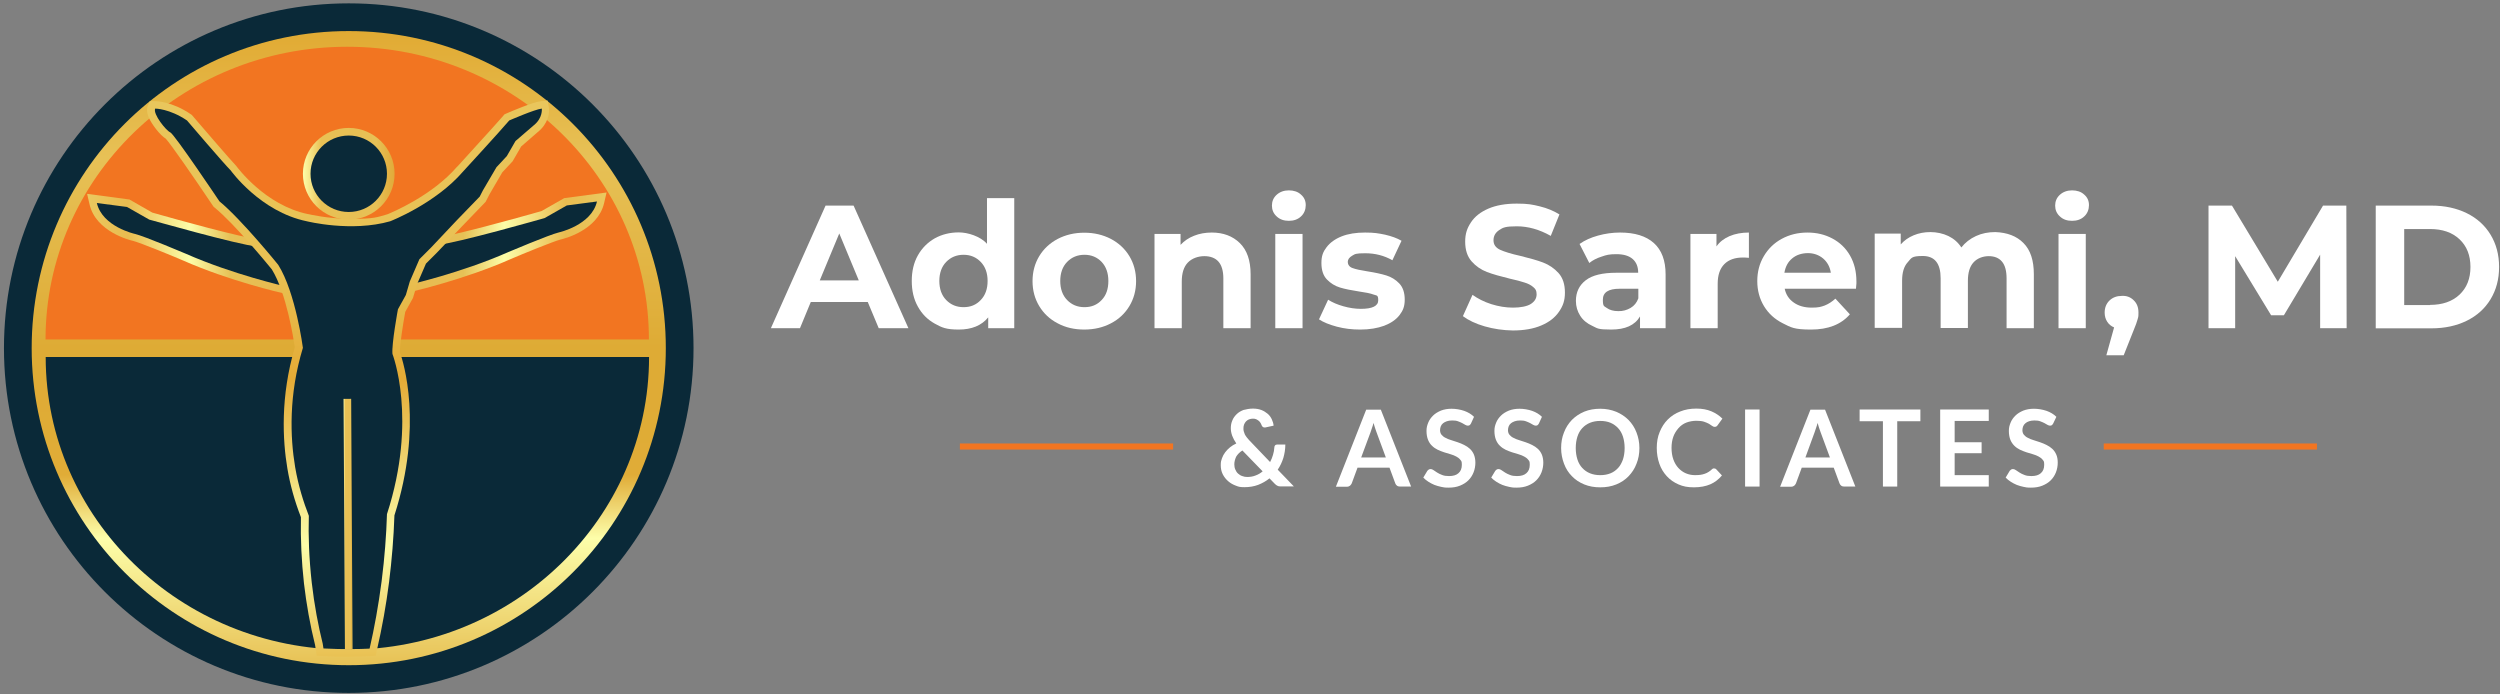 <svg xmlns="http://www.w3.org/2000/svg" xmlns:xlink="http://www.w3.org/1999/xlink" id="Layer_1" data-name="Layer 1" viewBox="0 0 1641.6 455.9"><rect x="0" y="0" width="1641.6" height="455.9" fill="#808080" stroke="none"/><defs><style>      .cls-1 {        fill: url(#linear-gradient);      }      .cls-1, .cls-2, .cls-3, .cls-4, .cls-5, .cls-6, .cls-7 {        stroke-width: 0px;      }      .cls-8 {        fill: #0b151e;        stroke-width: 4px;      }      .cls-8, .cls-9 {        stroke: #dccdb8;      }      .cls-8, .cls-9, .cls-10, .cls-11 {        stroke-miterlimit: 10;      }      .cls-9 {        fill: #1a222d;        stroke-width: 2px;      }      .cls-10 {        fill: none;        stroke: url(#linear-gradient-6);      }      .cls-10, .cls-11 {        stroke-width: 5px;      }      .cls-11 {        stroke: url(#linear-gradient-5);      }      .cls-11, .cls-5 {        fill: #0a2938;      }      .cls-2 {        fill: url(#linear-gradient-2);      }      .cls-3 {        fill: url(#linear-gradient-3);      }      .cls-4 {        fill: #f27521;      }      .cls-6 {        fill: #fff;      }      .cls-12 {        display: none;      }      .cls-7 {        fill: url(#linear-gradient-4);      }    </style><linearGradient id="linear-gradient" x1="229" y1="21.2" x2="229" y2="437.6" gradientTransform="translate(0 458) scale(1 -1)" gradientUnits="userSpaceOnUse"><stop offset="0" stop-color="#e7c155"></stop><stop offset=".2" stop-color="#fdfeaa"></stop><stop offset=".3" stop-color="#e0ac37"></stop><stop offset=".5" stop-color="#deab35"></stop><stop offset=".8" stop-color="#e7c156"></stop><stop offset="1" stop-color="#e1aa33"></stop></linearGradient><linearGradient id="linear-gradient-2" x1="264" y1="298.9" x2="398.3" y2="298.9" gradientTransform="translate(0 458) scale(1 -1)" gradientUnits="userSpaceOnUse"><stop offset="0" stop-color="#e9b84d"></stop><stop offset=".3" stop-color="#e6c156"></stop><stop offset=".5" stop-color="#fcfda8"></stop><stop offset=".8" stop-color="#e9bc50"></stop><stop offset="1" stop-color="#eac95f"></stop></linearGradient><linearGradient id="linear-gradient-3" x1="-222.9" y1="298" x2="-88.5" y2="298" gradientTransform="translate(-31.3 458) rotate(-180)" gradientUnits="userSpaceOnUse"><stop offset="0" stop-color="#e9b84d"></stop><stop offset=".3" stop-color="#e6c156"></stop><stop offset=".5" stop-color="#fcfda8"></stop><stop offset=".8" stop-color="#e9bc50"></stop><stop offset="1" stop-color="#eac95f"></stop></linearGradient><linearGradient id="linear-gradient-4" x1="228.5" y1="26.8" x2="228.5" y2="392" gradientTransform="translate(0 458) scale(1 -1)" gradientUnits="userSpaceOnUse"><stop offset="0" stop-color="#e9c153"></stop><stop offset=".2" stop-color="#fcfda9"></stop><stop offset=".5" stop-color="#e4ab36"></stop><stop offset=".7" stop-color="#e9c153"></stop><stop offset="1" stop-color="#e9c65c"></stop></linearGradient><linearGradient id="linear-gradient-5" x1="198.9" y1="343.9" x2="259.1" y2="343.9" gradientTransform="translate(0 458) scale(1 -1)" gradientUnits="userSpaceOnUse"><stop offset="0" stop-color="#fdfeaa"></stop><stop offset=".2" stop-color="#e9c155"></stop><stop offset=".6" stop-color="#e7bf54"></stop><stop offset=".8" stop-color="#e7c156"></stop><stop offset="1" stop-color="#e1aa39"></stop><stop offset="1" stop-color="#e9c155"></stop><stop offset="1" stop-color="#e7c156"></stop><stop offset="1" stop-color="#e7c155"></stop><stop offset="1" stop-color="#e7c156"></stop><stop offset="1" stop-color="#e7c155"></stop></linearGradient><linearGradient id="linear-gradient-6" x1="225.7" y1="86" x2="231.6" y2="86" gradientTransform="translate(-.2 423.2) rotate(0) scale(1 -.9) skewX(0)" gradientUnits="userSpaceOnUse"><stop offset="0" stop-color="#fdfeaa"></stop><stop offset=".2" stop-color="#e9c155"></stop><stop offset=".6" stop-color="#e7bf54"></stop><stop offset=".8" stop-color="#e7c156"></stop><stop offset="1" stop-color="#e1aa39"></stop><stop offset="1" stop-color="#e9c155"></stop><stop offset="1" stop-color="#e7c156"></stop><stop offset="1" stop-color="#e7c155"></stop><stop offset="1" stop-color="#e7c156"></stop><stop offset="1" stop-color="#e7c155"></stop></linearGradient></defs><g class="cls-12"><path class="cls-8" d="M501.7,122.8h1.7c2.1.5,3.9.7,5.8,1.8,5,2.9,7.6,9.1,8.9,14.5,1.3,5.3,2.4,13.4,1.4,18.7-.6,2.8-1.7,5.4-3.2,7.8-2.3,3.8-7.5,9.8-12.1,10.8-2.3.5-4.8-.8-6.7-2-5.5-3.7-10.2-9.9-11.5-16.5-1.5-8.1.7-21.8,5.2-28.4,2.8-4,6-5.9,10.5-6.7Z"></path><path class="cls-8" d="M638.1,122.8h1.4c.3.4.6.6.5,1.1-.2,2.2-3.9,5.2-5.6,6.3-4.7,3.3-10.3,5.2-15.1,8.3-2.7,1.8-4.9,4-7.4,6-2.5,2.1-5.3,4-8,5.8-6.8,4.7-13.7,9.3-20.6,13.8-10,6.6-34.7,21.8-40.2,31.1-1.2,2.1-2,4.8-2.8,7.1-3.4,10.4-5.6,21.3-7.6,32-1,5.3-1.9,10.6-2.8,16-.4,2.5-1.1,5.2-1.1,7.7s.6,4.3,1,6.3c.9,4.7,2,9.4,2.5,14.1.5,4,.4,8.2.3,12.2-.2,6.4-.5,12.9-1,19.3-2.2,28.9-5,57.7-8.4,86.4-1,8.7-2,17.3-3.1,26l-1,7.8c-.2,1.4-.5,2.9-.5,4.3,0,3.3,2.9,7.6,4.7,10.3,1.9,2.7,5,7.7,8.4,8.3,3,.6,13.6-1.1,15.3.8.2.2.2.4,0,.6,0,.4-.3.7-.6.9-1,.6-2.3,1.1-3.4,1.5-2.2.9-4.3,1.9-6.4,3-2.2,1.1-4.4,2.1-6.5,3.4-2.2,1.3-4.2,2.8-6.5,3.8-4.5,2-9.8,2.8-14.7,2.1-1.8-.2-3.7-.8-5.4-.8s-5.9.9-7,1.2h-5.2c-1.4-.3-2.8-.5-4.1-.8-1.7-.4-3.4-1-5-1.7-3.1-1.5-6-3.6-9.1-5.2-2.6-1.4-5.3-2.7-8.1-3.9-1.5-.7-3.3-1.3-4.7-2.1-.4-.2-.7-.4-1-.8-.1-.5-.1-.6.1-1,3.7-2.3,11.1.4,15.4-.8,3.9-1,8.7-8,10.5-11.4,1.3-2.4,2.3-4.9,2.3-7.6s-.4-3.6-.6-5.4l-.9-8-3.2-27.4c-2.1-17.9-4-35.9-5.7-53.9-1.4-14.2-2.5-28.4-3.3-42.7-.3-6.1-.7-12.6.1-18.6.6-4.4,1.6-8.8,2.4-13.2.4-2.3,1.2-5,1-7.3-.4-4.8-1.5-9.8-2.3-14.6-2.1-12.5-4.5-25.1-8.1-37.3-1.3-4.6-2.7-9.5-5.8-13.1-6.2-7.1-15.9-13.4-23.7-18.7-9.6-6.5-19.4-12.7-28.9-19.2-4.7-3.1-9.3-6.3-13.8-9.8-2.4-1.8-4.3-4.1-6.9-5.7-4.1-2.7-8.6-4.6-12.8-7-2.4-1.3-8.3-5.2-8.7-8.1-.1-.5,0-.6.3-1,.2,0,.4-.2.7-.3,3.2-.3,9.3,3.6,12.1,5.1,9.1,4.7,18.3,9.5,27.7,13.5,3.3,1.4,6.7,2.2,10,3.4,5.6,2.1,11,4.9,16.2,7.7,5.9,3.2,11.7,6.7,17.3,10.4,2.8,1.9,5.5,4.3,8.4,5.9,4.6,2.4,8.3.7,12.9,1.6,1.9.4,3.7,1.3,5.4,2.2,9.2,4.9,17.3,11.6,25.5,17.9,8.2-6.3,16.3-12.9,25.4-17.8,1.9-1,3.9-2.1,6-2.5,4.3-.9,8,.7,12.4-1.4,2.6-1.2,4.8-3.3,7.2-4.9,4.6-3.1,9.3-6.1,14.1-8.8,6.5-3.6,13-7.2,20-10,2.8-1.1,5.7-1.8,8.5-2.9,3-1.1,5.8-2.4,8.7-3.8,6.3-3,12.5-6.1,18.7-9.3,4.6-2.2,9.2-5.2,14.1-6.4Z"></path><path class="cls-8" d="M326,200.7c1.3-1.3,3.5-1.7,5.3-1.9,4.7-.6,9.6-.5,14.2-.8,8.3-.4,16.5-.9,24.8-1.5,4.2-.3,8.5-.6,12.7-1.1,3.1-.4,6.2-1,9.4-1.3,7.5-.8,15.1-1.1,22.6-1.2,7.8-.2,15.6-.2,23.4.1,3.2.1,6.7.2,9.8.9,1.6.4,3.4,1,4.6,2.2,2.1,2.1,2.4,6.1,2.4,8.9s-.3,2.7-1.3,3.6c-.9.8-2.1.8-3.3.9-3.3.2-6.7-.2-10-.3l-17.1-.5c-10.9-.3-21.7-.8-32.6-1.3-9.6-.4-19.2-.9-28.7-1.9-5.5-.6-11-1.5-16.5-1.9-4.6-.3-9.4.2-13.9-.5-1.9-.3-4.3-.7-5.7-2.1v-.3h0Z"></path><path class="cls-8" d="M654.8,203.9c-6.8.7-13.6,1.7-20.4,2.2-17.8,1.1-35.6,1.9-53.4,2.4l-16.1.5c-3,.1-6.1.4-9.1.3-1,0-2.9-.1-3.7-.7-1-.8-1.4-2.2-1.5-3.5-.2-2.8.2-7,2.1-9.1,3.4-3.6,12.9-3.3,17.6-3.5,4.1-.4,8.5-.1,12.6-.1,9.6,0,19.2.4,28.8,1.2,3.9.4,7.8,1.1,11.7,1.5,5.9.7,11.9,1.1,17.8,1.5,7.2.5,14.4.9,21.7,1.2,4,.2,10.7,0,14.3,1.2.7.2,1.9.7,2.2,1.3,0,.3,0,.4-.2.6-2.2,2.6-13.3,2.1-16.8,2.2-2.4.3-5,.5-7.6.8Z"></path><path class="cls-8" d="M533.1,368.2c5.1-17,4.5-34.9,4.1-52.4,3.3,3.2,20.8,45.4,23.9,52.7,3,7,6.1,14,9.4,20.9,6.4,13.5,13.5,26.7,22.9,38.4h.2c5.2-1.2,32.6-6,35.7-3.5.4.3.4.4.4.9-1.6,3.5-10.6,9.7-13.8,11.9-4,2.6-8,5.1-12.1,7.5s-8.3,4.6-12.6,6.7c-1.9-2.3-3.5-4.8-4.5-7.6-.7-1.9-1.2-3.9-2.1-5.7-2.1-4.2-5.1-8.1-7.8-12-9.7-14-20.4-27.5-30.8-41-4.3-5.6-8.8-11.1-12.9-16.8Z"></path><path class="cls-8" d="M413.9,427.6c8.4-10.1,14.8-21.8,20.6-33.6,7.2-14.8,13.5-30,20-45.1,4.8-11.3,9.6-22.6,15.6-33.4.5,1.5-.1,8.6-.1,10.6v8.4c.1,11.3,1,22.6,4.4,33.5-3.9,5.4-8.1,10.6-12.2,15.8-11.3,14.6-22.9,29.3-33.3,44.5-2.2,3.2-4.7,6.5-6.3,10-.8,1.7-1.2,3.6-1.9,5.4-1,2.9-2.7,5.5-4.5,8-2.3-1-4.5-2.2-6.7-3.4-6.5-3.4-12.7-7.1-18.9-11-4.7-3-9.7-6.6-13.5-10.7-.5-.6-1.2-1.2-1.2-2.1.2-.3.3-.4.5-.6,4.3-2.4,31.3,2.4,37.5,3.7Z"></path></g><g class="cls-12"><path class="cls-9" d="M641.7,127.2c-2.9,2.5-5.6,4.1-9.1,5.5-1.5.4-3.1.8-4.5,1.5-8.3,3.9-15.3,11.5-23,16.5-9.9,6.5-20.5,12-30.6,18.1-7.9,4.7-15.2,9.9-22.6,15.2-3.9,2.8-9.9,6.1-12.1,10.4-4.3,8.3-2.9,29.6-5.2,40.1-.8,3.9-4.4,6.6-5.6,10.3-2.7,8.5.4,27.1.7,36.6.4,10.2.4,20.9,0,31.1-.4,8.4-2.1,16.6-2.9,24.9-.6,6.7,0,13.7-1.4,20.4-1,5-2.3,10-3.7,14.9-1.2,4.1-2.9,8.2-3.4,12.4-.9,7.3,2.3,14.4,1.5,21.7-1.1,9.3-4.6,26.4-3.4,35.3,1.3,9.7,11.8,17.4,15.9,26,.6,1.2,1,2.1.6,3.4-1.6,1.7-3.8,2.5-6,3-10.5,2.5-46.3,3.6-54.6-2.3-.8-.6-1.3-1-1.4-2.1-.4-3.3,10.2-14.7,12.5-17.5,9.2-11.1,1.2-36.6.9-50-.1-5.7,2.3-11.4,1.7-17-.3-3.2-2.2-6-3-9.1-1.9-7.3-3.6-15.1-4.9-22.5-.9-5.2-.3-10.6-.8-15.8-.3-4-1.2-8-1.6-12-.8-8.2-1.2-16.4-1.6-24.6-.4-7.8-.8-16.2-.2-24s1.2-7.7,1.6-11.5c.6-5.8.7-12.4.2-18.3-.5-5.4-5-8.9-6.4-14-2-7.1-1.4-15.5-2.1-22.8-.6-5.8-1.4-14.3-4.8-19.1-7-9.7-47.3-31.3-59.6-39.3-8.1-5.2-15.5-11.6-23.6-16.7-5.6-3.5-11.8-5.2-17-9.5-2.4-2-7.6-5.9-7.9-9l.5-.4c5.4.5,33.6,18.7,41.7,22.6,6.8,3.3,14.3,5.7,21.4,8.2,3.3,1.1,6.7,2.1,9.8,3.7,4.5,2.3,8.2,5.7,12.3,8.6,3.4,2.5,7.2,4.7,10.9,6.7,6.8,3.6,14.2,5.2,21.2,8,9.4,3.8,18,9.9,26.2,15.8,3.4.1,6.2-.1,9.3-1.4,8.5-3.4,15.6-10.2,23.9-14.2,6.8-3.3,14.7-4,21.3-7.8,8.3-4.8,15.5-11.8,24-16.1,8.4-4.2,18.9-5.9,27.8-10,11.5-5.3,21.5-13,32.7-18.9,2.4-1.2,11.2-6.2,13.5-5.5-.5,2.6-7.2,8.7-9,10.5Z"></path><path class="cls-9" d="M504.9,170c-4,1.3-8.9.2-12.5-1.7-2.8-1.4-5.4-3.4-6.3-6.5-1.8-5.8-1.4-27.6,1.7-32.7,1.9-3.1,5.1-4.5,8.5-5.4,3.8,0,7.7-.4,11.4.6,2.8.8,5.2,2.1,6.6,4.8,3.2,6,3.5,25.3,1.4,31.9-1.6,4.8-6.6,6.8-10.8,9Z"></path><path class="cls-9" d="M638.8,206.5c-16.1.8-32.4.2-48.5.7-9.6.3-23.4,4.2-32.6,1.7-.8-.8-1.2-1.1-1.3-2.3-.3-2.9,1.8-6.4,3.7-8.4,2.3-2.4,5.3-4.1,8.5-4.6,3.6-.6,7.7.9,11.4.7,11.7-.4,23.3-2.2,35-2.4,4.7-.5,18.6,3.8,24.5,4.4,6.4.6,13.2,1.6,19.7,1.7,4.3,0,8.7-.6,13-.7,7.2-.3,14.9.1,22,1.1,1.4.2,2.5.4,3.4,1.6l-.3.9c-3.4,2.6-11.7,3.8-15.9,4.3-4,.4-8-1.3-12-1.2-10.2.3-20.3,2.6-30.6,2.5Z"></path><path class="cls-9" d="M369.4,205.9c-5.1,0-10.4-.1-15.5-.7-5.6-.7-11.5-2.1-17.1-2.1s-6.6,1.3-9.9,1.5c-3.5.2-16.4-1.9-19.1-4.3l.4-.6c7.6-3,33.9-.9,44-1.6,12.4-1,23.5-3,35.7-5.1.3-.1.6-.1,1-.1,4.3-.3,8,.9,12.2,1.1,6.9.3,13.8.6,20.7.6s10.2-.8,15,.1c2,.4,4.2,2.1,5.7,3.4,2,1.8,4,5.5,4,8.2s-.3,1.4-.9,2c-5.8,1.6-23.9-1.3-30.9-1.8-15.2-1.1-30.3.1-45.3-.6Z"></path><path class="cls-9" d="M384.3,435.6c-2.3-.2-7.8-5-9.4-6.8-1.1-1.2-1.9-2.3-1.8-4.1,4.2-5.2,19.1,6,29.7,2.9,3.2-1,6-2.8,8.3-5.2,9.8-10.5,16.6-26.9,23.1-39.6,3.8-7.5,8.4-15.1,11-23.1,1.5-4.6,2.4-9.6,3.6-14.3,1.9-7.6,4-15,6.7-22.3,1-2.6,1.7-5.3,3.1-7.7.1-.1.1-.2.2-.3,1.7,2.7,4.3,47.7,3.7,51.4-.8,5.4-10.2,15.8-13.1,21.6-2.5,4.9-3.3,10.9-6.4,15.4-3.4,5.2-8.6,9.5-12.8,14.1-4.7,5.1-9.1,10.6-13.4,16.1-3.3,4.2-4.8,11.3-9.1,14.4-1,.2-1.6.2-2.6-.1-3.6-1-19-9.3-20.8-12.4Z"></path><path class="cls-9" d="M621,434.2c-1.7,2.1-4.5,3.6-6.8,5-4.4,2.8-13.2,9.7-18.5,8.5-1.8-1.3-7.5-12.4-9.9-15.6-4-5.3-8.4-10.8-13-15.6-4-4.2-9-8.2-12.2-13-2.9-4.5-3-10.3-5.4-15.1-3-6-8-11.3-11.5-17.1-1.2-2-2.5-4.4-2.7-6.7-.5-5.4.5-11.5,1-16.9.7-8.3,1.2-16.6,2-24.8.2-2,0-4.1.4-6.1,5.3,4.7,12.1,38.8,15.2,46.9,2.5,6.6,6.5,12.8,9.8,19,7.2,13.8,13.3,29.4,24.7,40.5,12.1,11.8,22.4-.6,34.2-.4,1.5,0,2.4.2,3.4,1.2.2,1.1.3,1.7-.3,2.8-1.7,3.3-7.1,6.3-10.4,7.4Z"></path></g><g><circle class="cls-5" cx="229" cy="228.6" r="226.4"></circle><circle class="cls-1" cx="229" cy="228.6" r="208.2"></circle><g><path class="cls-5" d="M426.2,234.4c0,106.1-88.7,192.2-198.1,192.2S30,340.6,30,234.4"></path><path class="cls-4" d="M29.9,222.9C29.9,116.8,118.6,30.7,228,30.7s198.1,86,198.1,192.2"></path></g><g class="cls-12"><path class="cls-6" d="M241.7,121.1c1.5,4.1,2.9,6.5,7,8.4,5.1,2.5,8.5,1.6,13.8,2.1,2,.2,3.9,1.1,5.9,1.3,3.7.3,7.4-.1,11.2.3,6.1.7,12.2,1.9,18.2,3.1h-.1c-5.5,3.4-17,6.3-20.7,9.8-1.7,1.6-2.9,3.7-3.9,5.8-.7,1.4-1.6,3.1-2,4.6-.1.3-.1.6-.1.9-2.2,3.6-6.4,12.5-7.6,16.4-1.3,3.9-1.5,8.1-2.3,12.2-1.3,6.4-3.6,12.9-3.7,19.5-.1,3.4.3,6.8.4,10.1.1,3.4-.1,6.9.2,10.4.4,4.1,1.2,8,1.4,12.1.2,4.2-1,8.2-.7,12.4.2,3.4.7,6.9,1,10.3.4,5.2.5,10.5.3,15.6-.2,3.2-.5,6.3-.9,9.5s-1,6.3-1.8,9.4c-.6,2.7-1.5,5.4-2.1,8.2-1.7-4.2-5.6-7.5-7.7-11.6-2.4-4.4-4.5-9-6.7-13.4s-3.8-7.2-5.4-10.9c-1.4-3.3-2-7-3.6-10.3-.7-1.3-1.4-2.3-2.6-3.2h-1.2c-2.2,0-4.3.8-6,2.3-2.5,2.2-4.5,6.1-6.5,8.9-5.3,7.4-10.9,14.6-16.4,21.9-1.9,2.6-4.6,7-6.7,9.1-.2-5.9,0-11.7,0-17.6,0-10.5-.1-21,1.9-31.3.7-3.8,1.6-7.7,2.8-11.3.8-2.4,1.9-4.7,2.4-7.2,1-4.8.9-9.6,1.1-14.5.2-3.6.6-7.2.4-10.9-.3-5.4-1.8-10.6-2.7-15.9-.8-4.5-1.1-9.2-2.4-13.6-.9-2.9-2.3-5.4-3.5-8.1-1.2-2.7-2.3-5.6-3.9-8,0-.4-.1-.7-.2-1.1-.6-1.8-1.6-3.6-2.5-5.2-1.2-2.2-2.9-4.8-4.8-6.5-3.6-3.1-10.6-4.8-15-6.6-1.6-.6-3.1-1.4-4.6-2.2,6.4-1.2,12.8-2.6,19.2-3.1,3.6-.3,7.2,0,10.8-.4s3.5-1,5.3-1.2c3.6-.4,7.1.1,10.7-.9,3.2-.9,6.2-2.6,8.1-5.3.7-1.1,1.2-2.3,1.7-3.6,3.9,2.9,8.4,6.3,13.6,5.6,3.9-.5,8.1-3.5,10.9-6.3Z"></path><path class="cls-6" d="M192.3,296.5c2.2-2.1,4.8-6.5,6.7-9.1,5.5-7.3,11.1-14.5,16.4-21.9,2-2.8,4-6.7,6.5-8.9,1.6-1.5,3.8-2.3,6-2.3h1.2c1.2.9,1.9,1.9,2.6,3.2,1.6,3.2,2.2,6.9,3.6,10.3,1.6,3.7,3.6,7.3,5.4,10.9,2.2,4.5,4.3,9,6.7,13.4,2.2,4,6,7.3,7.7,11.6-1.4,3.9-3.5,13.4-3.3,17.3.2,3.5,1,6.9.5,10.4-.8,5.3-4.6,9.8-5.2,15.2-.6,6.1,1.7,12.1,1.5,18.2-.1,4.5-.9,9.1-1.3,13.6-.5,5.4-.9,10.8-1.2,16.2-.3,4-.9,8.8.2,12.7.3,1.2.9,2.2,1.7,3,2.5,2.7,11.9,8.5,15.4,9.4,3.6.9,8.1.2,11.4,2.1.7.4,1.2.9,1.3,1.6.1.8-.2,1.6-.7,2.1-2.4,2.7-10.9,2.4-14.1,2.1-5-.5-9.8-1.9-14.9-1.7-4.2.2-8.4,2-12.6,2.2-1.6.1-3.3-.1-4.5-1.2-1.1-1.1-1.3-2.6-1.2-4.1.2-3.7,2.1-7.3,2-11-.2-8-1.9-16.3-3.8-24.1-1.8-7.6-4-15.1-4.1-23,0-2,0-4.1.2-6.1s.5-4,.9-6c1.3-6.5,3.3-12.9,3.7-19.6.2-3.4-.9-6.7-.9-10-.1-4.5,1.6-8.7,1.4-13.2-.3-9-2.5-17.8-2.8-26.8-.8,2.6-1.3,5.3-1.9,7.9-1.3,5.2-2.8,10.6-3.2,15.9-.2,2,0,4.1,0,6.2,0,3.5-.1,7.1-.6,10.5-.7,4.9-2.3,9.7-3.2,14.6-.5,2.7-.6,5.5-.6,8.2s.2,6.1.6,9.1c.5,3.6,1.2,7,1.2,10.7-.1,8.1-1.4,16-.9,24.2.2,3.4.6,6.7,1.2,10,.4,2,.9,4,1.2,5.9.2,1.7-.3,3.4-.1,5,.2,1.5.7,3.1,1.1,4.6.4,1.8,1.4,8.6,1,10.2-.2.9-.7,2-1.6,2.4-1.8,1-3.5-.2-5.2-.6-.5-.1-1.3.5-1.7.8-2.9.1-11.1.5-13.1-1.3-1.1-1-.3-3.3.2-4.5.7-1.9,2-3.5,2.8-5.3.7-1.5,2.3-6.7,2.4-8.3.2-2.3-1.7-10.4-2.4-13.1-1-3.8-2.5-7.4-3.8-11.1-2.2-6.2-4.2-12.5-5.4-19-.2-1.2-.4-2.5-.5-3.7s-.3-2.5-.3-3.7c-.1-1.2-.1-2.5-.1-3.7s0-2.5.1-3.7c.2-2.7.6-5.3.8-8,.3-4.3.5-8.6.9-12.9.2-2.2,1-4.3,1.1-6.5.1-1.7-.2-3.4-.2-5.1-.1-2.6.1-5.2-.2-7.7-1-4.9-1.9-9.7-2-14.5Z"></path><path class="cls-6" d="M221.6,365.6c0-2,0-4.1-.2-6.1s-.5-4-.9-6c-1.3-6.5-3.3-12.9-3.7-19.6-.2-3.4.9-6.7.9-10,.1-4.5-1.6-8.7-1.4-13.2.2-6,1.2-11.9,2-17.8-.6-1.5-1.1-3-1.5-4.6-.9-.5-1.7-1.1-2.5-1.7-.5,3.5-1.7,6.9-3.3,9.7-1.5,2.9-3.6,5.2-6.2,7-.6,1.2-1.1,2.5-1.8,3.6-1.8,3.2-4.2,5.8-7.1,7.8.1.5.1,1,.1,1.6.1,2.1-.1,4.1-.6,6.1-.1,1.2-.2,2.5-.5,3.6.9,2.6,1.5,5.5,1.6,8.4s-.3,5.7-1.2,8.3c.6,1.5,1.1,3.1,1.3,4.8.6,6.1-1.7,12.1-1.5,18.2.1,4.5.9,9.1,1.3,13.6.5,5.4.9,10.8,1.2,16.2.3,4,.9,8.8-.2,12.7-.3,1.2-.9,2.2-1.7,3-2.5,2.7-11.9,8.5-15.4,9.4-3.6.9-8.1.2-11.4,2.1-.7.4-1.2.9-1.3,1.6-.1.8.2,1.6.7,2.1,2.4,2.7,10.9,2.4,14.1,2.1,5-.5,9.8-1.9,14.9-1.7,4.2.2,8.4,2,12.6,2.2,1.6.1,3.3-.1,4.5-1.2,1.1-1.1,1.3-2.6,1.2-4.1-.2-3.7-2.1-7.3-2-11,.2-8,1.9-16.3,3.8-24.1,1.9-7.6,4.1-15.2,4.2-23Z"></path><path class="cls-6" d="M261.2,246.1c.9,1,2.2,4.4,3,5.8,1.5,2.5,3.1,5,4.5,7.7,3.9,7.7,6.3,16.4,7.9,24.9,1,5.1,1.7,10.4,3.1,15.4,1.2,4.4,4.6,7.4,6.1,11.5,1.7,4.5,1,9.8,1.8,14.5,1.5,7.8,7.4,13,10.6,19.9,2,4.3,3.2,9,4.8,13.4,1.6,4.6,3.5,9,5.4,13.5,1.7,4.1,3.3,8.6,5.7,12.3.9,1.4,2.1,2.8,3.6,3.5,2.8,1.3,15.9,1.9,19.4,1.6,2.1-.2,4.1-.9,6.2-1,.7-.1,1.2-.1,1.8.4.8,1.1.8,2.3.8,3.6-2.9,3.6-10.7,7.1-15.2,8.3-2.7.8-5.9.9-8.4,2.4-4,2.3-7.5,8.7-12.6,8.5-1.3,0-2.4-.5-3.2-1.5-2.7-3.2-2-8.2-3.5-11.9-1.4-3.6-3.9-7-6.1-10.2-8-11.9-19.2-22-24.5-35.6-3.2-8.2-3.9-17.2-7.3-25.4-2.7-6.5-5.9-7.8-7.5-15.8-.3-1.5-.7-3.1-.7-4.7,0-2.9,2-7.9,2.7-11,.8-3.3,1.4-6.6,1.9-9.9s.8-6.7,1-10c.2-5.5,0-11.1-.5-16.6-.5-4.4-1.1-9-.8-13.6Z"></path><path class="cls-6" d="M193.1,240.5c-.1,2.2-1.1,4.6-1.5,6.8-.7,3.7-1.2,7.5-1.4,11.2-.4,5.9-.3,11.7-.4,17.6,0,5.1-.2,10.3-.2,15.4s.3,6.2.2,9.4v.2c-1.5,2-3.3,3.5-4.9,5.3-2,2.4-3.8,5.1-5.8,7.6-2.7,3.4-5.8,6.6-8.1,10.3-4.7,7.5-6.1,16.5-10.4,24.2-2.2,4-5.5,7.5-8.5,11-3.7,4.4-7.3,9.1-10.3,14.1-1.1,1.8-2.1,3.7-2.8,5.7-.6,1.6-1.1,3.2-1.8,4.8-.7,1.5-1.6,2.8-2.4,4.3-.9,1.6-1.6,3.3-2.5,5-.7,1.4-3.9,6.6-5,7.3-3.3,2.3-3.8-1.9-5.8-2.2-2.1-.3-4.3-2-6.1-3.2-1.7-1.1-5.2-2.8-5.8-4.8.2-3.6,10.8-8.2,13.4-11,2.1-2.4,4-7.4,5-10.4,1.7-4.9,2.5-10.1,3.6-15.2,1.5-7.1,3.2-14.2,6-20.9,3.8-9,8.8-13.3,14.4-20.6,2.7-3.5,4.4-7.6,6.9-11.3,1.8-2.8,4.3-5.1,6-8,2.3-3.8,3.9-11.3,5.6-15.9,3.5-9.8,7.9-19.3,14.4-27.4,2.6-3.2,5.5-6.1,8.2-9.3Z"></path><path class="cls-6" d="M188.3,157.9c-.5-.5-1-.9-1.6-1.3-4.2-3-9.2-.3-13.8.1-2.8.2-5.6-.1-8.4-.4-5.1-.6-10.1-1.2-15.2-1.2s-7.7.3-11.6.4c-2.7.1-5.3.1-8,0s-5.3-.3-8-.6c-2.1-.3-4.3-.6-6.4-1.1-2.1-.4-4.2-1-6.3-1.6-5.2-1.5-15.1-5.4-20.3-5.1-1.5.1-3,1-4.5,1.2-3.6.5-7.4.1-10.9.9-3,.7-5.6,2.4-8.5,3.2-.8.2-2,.5-2.7.1,0-.3-.2-.4-.2-.7.5-2.5,7.3-3.4,8.9-5.1.4-.4.3-.6.2-1-.4-.4-.7-.5-1.2-.4-3.2.2-8.7,3-12,2.6-.6-.1-.9-.3-1.2-.8,0-.3,0-.5,0-.8.8-1.6,10.4-3.6,12.4-4.1v-.3c-1.7-2.2-12.3,1.2-15-.4-.4-.2-.5-.5-.6-.9,1.6-4.3,13.2-1.5,15.6-3.2-.3-3-11.2-.8-13-3.5-.3-.5-.3-.6,0-1.1,2.4-2.7,11.7-.1,15,.1,2.2.1,5-.3,7.1-1.1.5-.2.7-.3.8-.8-.9-2-3.3-2.8-4.7-4.4-.6-.7-1.2-1.6-1.1-2.6v-.3c0-.1,0-.2,0-.3,0,0,0-.2,0-.3s0-.2,0-.2c0,0,0-.2,0-.2l.2-.2.2-.2.2-.2c.2,0,.4,0,.5,0s8.7,5.5,9,5.8c2.1,2.1,2.9,4.9,5.4,6.7,1.9,1.3,4.3,2,6.6,2.3,2.4.3,4.9.1,7.3,0,4.2-.2,8.4-.5,12.6-.9,3.8-.4,7.6-1,11.5-.9,6,.1,11.8,1.8,17.7,2.5,5.5.6,10.9-.2,16.3-1.1,1.5.8,3,1.6,4.6,2.2,4.5,1.8,11.4,3.5,15,6.6,2,1.7,3.6,4.2,4.8,6.5.9,1.7,1.9,3.4,2.5,5.2.5.3.5.6.5,1Z"></path><path class="cls-6" d="M297.8,136.4c5.7.9,11.3,1.7,17,1,5.6-.7,11.1-2.3,16.8-2.4,4.4-.1,9,.6,13.4,1.1,3.7.3,7.4.6,11.1.7,2.7.1,5.4.3,8.1-.1,2.2-.4,4.3-1.1,6.1-2.4,2.3-1.7,2.9-4,4.7-6,.8-.9,8.6-6.2,9.8-6.4.5.2.6.4.8.8.3.9.4,2-.1,2.9-.9,1.8-5.5,3.6-5.4,5.5.8,1.1,2.8,1.3,4.1,1.5.8.1,1.7.2,2.6.3.9,0,1.7,0,2.6-.1,2.6-.2,12-2.4,13.8-.3.2.2.2.4.2.7-.3.7-.4,1-1.1,1.3-3.1,1.3-9.8.5-12,2.4v.4c2.3,1.8,13.1-.6,15.5,2.9,0,.5.1.6-.3,1-1.9,2-12.9-1-15.5.4v.3c2.6,1.4,11.6,2.3,12.7,4.6,0,.5-.1.6-.4,1-3.1,1.5-12.3-3-14-2.1,0,.6,0,1,.5,1.4,1.7,1.6,8.4,2.7,8.5,5.2,0,.3-.1.5-.2.8-1,.5-2.2.1-3.2-.3-2.4-.9-4.7-2.3-7.2-3-3.5-.9-7.3-.4-10.8-.9-2-.3-4-1.3-6-1.3-5.7.1-13.8,3.4-19.3,5-2.2.6-4.3,1.2-6.5,1.6-2.2.5-4.4.8-6.6,1.1-9.2,1.2-17.1.2-26.1.2s-12,.8-18,1.4c-2.3.2-4.6.4-6.9.2-3.8-.3-8.7-2.5-12.4-.7-.9.4-1.6,1-2.3,1.6,0-.3,0-.6.1-.9.4-1.6,1.3-3.2,2-4.6,1-2.1,2.2-4.2,3.9-5.8,3.7-3.5,15.2-6.5,20.7-9.7l-.7-.3Z"></path><path class="cls-6" d="M72.9,78c.3-.3.7-1,1.1-1.1,2.3-.5,10.2,4.4,12.3,5.6-.5-.9-1.1-1.9-.7-3.1.2-.5.3-.6.8-.9.4,0,.8,0,1.2,0,1.6.7,3.2,1.9,4.7,2.8,3.5,2.3,5.7,3.8,7.4,7.8.5,1.1.9,2.3,1.4,3.4.4.9,1,1.5,1.9,2,2.9,1.6,12.3,3.2,15.8,4,8.2,1.8,16.1,4.1,23.1,8.9,2.9,2,5.5,4.8,8.7,6.3,2.7,1.3,6,1.7,8.9,2.4,2.3.5,4.7,1.2,6.9,2,3.5,1.3,6.6,3.6,10.1,4.9,12.1-2.2,19.2-.8,29.9,5.3-1.1.2-2.1.3-3.2.5-2.5.2-5.1-.1-7.6.3-1.8.3-3.6,1.1-5.4,1.2-5,.3-9.4.1-14.5.7-5.3.7-10.5,2-15.8,2.9-.9.1-1.8.3-2.7.2-4.3-.4-9.1-4.5-13.2-6.2-2.1-.9-4.7-1.2-6.9-1.8-1.7-.4-3.4-.9-5-1.5s-3.3-1.2-4.9-2c-5.9-2.7-11.1-6.4-16.6-9.8-5.2-3.2-10.7-6-16.1-8.8-4-2.1-8.4-2.1-12.5-5-1.7-1.2-3.2-2.9-4.7-4.4-1.8-1.7-3.9-3.3-5.5-5.2-.4-.5-1-1.2-1-1.9s.3-.8.6-1.2v-.2c0-1.3-2-2.2-2.8-3.2-.2-.3-.4-.6-.3-1,.2-.9,1-1.3,1.7-1.7-.6-.5-1.4-1.1-1.5-1.9s.4-1.2.9-1.7c1.7,0,2.5.6,3.5,1.3Z"></path><path class="cls-6" d="M383.5,76.8c.5,0,.9,0,1.4,0,.4.4.6.8.7,1.4.6-.5,1.4-1.2,2.2-1.3.6,0,1,0,1.5.4.2.3.3.5.2.8-.1,1-.8,1.5-1.4,2.2.4.3,1,.6,1.2,1,.3.4.4.8.3,1.3-.4,1.4-2.6,2.7-3.8,3.6.6.2,1.2.4,1.5,1,.1.4,0,.9-.2,1.3-.3.6-.7,1.1-1.2,1.6-1.3,1.3-2.7,2.4-4.1,3.6-2.1,1.9-3.8,4.3-6.3,5.8-3.2,2-6.7,2.6-10.1,3.8-1.2.4-2.4,1.1-3.5,1.7-4.8,2.5-9.6,4.9-14.2,7.7-4.8,2.9-9.3,6.2-14.3,8.7-3.7,1.9-7.7,3.6-11.7,4.7-2.4.6-4.9.9-7.2,1.8-4.5,1.7-8.5,4.7-13,6.5-6.3-.8-12.6-2.4-19-3.2-2.5-.3-5.1-.6-7.6-.6s-4.5.1-6.8-.1c-1.7-.2-3.3-.9-5-1.2h-.3c-4-.2-7.4,0-11.2-1.1,3.1-.9,6-2.4,9-3.7,7.6-3.1,13.6-2.6,21.5-1.3,1.7-.7,3.3-1.7,4.9-2.5,1.2-.6,2.4-1.2,3.7-1.7,1.2-.5,2.5-1,3.8-1.4,4.1-1.3,9.4-1.6,13.1-3.4,2.5-1.2,4.7-3.1,6.9-4.8,3.7-2.8,7.6-5.2,11.9-6.8,5.8-2.2,11.9-3.4,17.8-4.7,4.2-.9,8.8-1.7,12.7-3.7,1-2.9,2.1-6.2,4.1-8.6,1.4-1.7,8.6-6.6,10.7-6.7.6,0,.8.2,1.2.6.4,1.1-.1,2-.5,3,3.6-2.3,7.2-4.2,11.1-5.8Z"></path><path class="cls-6" d="M226.8,76.9c1,0,1.9,0,2.9,0,4.5,0,9.4,2.2,12.4,5.5,4.2,4.5,3.3,11.8,3.1,17.6.7,0,1.3,0,1.9.5.6,1.2.2,3.3-.1,4.6-.6,3.5-.8,4-3.8,6.1-.6,2-.9,4-1.9,5.9-1.9,3.7-6.2,6.6-10.1,7.9-3.4.7-6.1-.4-8.9-2.2-4.9-3-6-5.9-7.3-11.3-1.1-1-2.3-1.7-3.2-2.9l-.9-4.6c-.2-1-.4-2.5.3-3.3.4-.5,1.1-.5,1.7-.6-.3-5.6-1.5-13.1,2.2-17.9,2.9-3.6,7.4-4.8,11.7-5.2Z"></path></g></g><g><g><path class="cls-6" d="M569.8,198.3h-37.4l-7.1,17.2h-19.1l35.9-80.5h18.4l36,80.5h-19.5l-7.2-17.2ZM563.9,184.1l-12.8-30.8-12.8,30.8h25.6Z"></path><path class="cls-6" d="M666,130.2v85.3h-17.1v-7.1c-4.4,5.4-10.9,8-19.3,8s-11.1-1.3-15.8-3.9c-4.7-2.6-8.4-6.3-11.1-11.2-2.7-4.8-4-10.4-4-16.8s1.3-12,4-16.8,6.4-8.5,11.1-11.2c4.7-2.6,10-3.9,15.8-3.9s14.1,2.5,18.5,7.5v-30h17.9ZM644,197c3-3.1,4.5-7.3,4.5-12.5s-1.5-9.4-4.5-12.5-6.7-4.7-11.3-4.7-8.4,1.6-11.4,4.7c-3,3.1-4.5,7.3-4.5,12.5s1.5,9.4,4.5,12.5,6.8,4.7,11.4,4.7,8.3-1.5,11.3-4.7Z"></path><path class="cls-6" d="M694.5,212.3c-5.2-2.7-9.2-6.5-12.1-11.3-2.9-4.8-4.4-10.3-4.4-16.4s1.5-11.6,4.4-16.4c2.9-4.8,7-8.6,12.1-11.3,5.2-2.7,11-4.1,17.5-4.1s12.3,1.4,17.5,4.1c5.1,2.7,9.2,6.5,12.1,11.3,2.9,4.8,4.4,10.3,4.4,16.4s-1.5,11.6-4.4,16.4c-2.9,4.8-6.9,8.6-12.1,11.3-5.1,2.7-11,4.1-17.5,4.1-6.5,0-12.3-1.3-17.5-4.1ZM723.4,197c3-3.1,4.4-7.3,4.4-12.5s-1.5-9.4-4.4-12.5c-3-3.1-6.7-4.7-11.3-4.7s-8.4,1.6-11.4,4.7c-3,3.1-4.5,7.3-4.5,12.5s1.5,9.4,4.5,12.5,6.8,4.7,11.4,4.7,8.3-1.5,11.3-4.7Z"></path><path class="cls-6" d="M814.1,159.6c4.7,4.6,7.1,11.4,7.1,20.5v35.4h-17.9v-32.7c0-4.9-1.1-8.6-3.2-11-2.1-2.4-5.3-3.6-9.3-3.6s-8.1,1.4-10.8,4.2-4,7-4,12.5v30.6h-17.9v-61.9h17.1v7.2c2.4-2.6,5.3-4.6,8.9-6,3.5-1.4,7.4-2.1,11.6-2.1,7.5,0,13.7,2.3,18.4,6.9Z"></path><path class="cls-6" d="M838.3,142.1c-2.1-1.9-3.1-4.3-3.1-7.1s1-5.2,3.1-7.1,4.8-2.9,8-2.9,6,.9,8,2.8c2.1,1.8,3.1,4.1,3.1,6.9s-1,5.5-3.1,7.4c-2.1,2-4.8,2.9-8,2.9-3.2,0-5.9-.9-8-2.9ZM837.4,153.6h17.9v61.9h-17.9v-61.9Z"></path><path class="cls-6" d="M877.8,214.5c-4.9-1.3-8.8-2.9-11.7-4.8l6-12.9c2.8,1.8,6.1,3.2,10,4.3s7.7,1.7,11.5,1.7c7.6,0,11.4-1.9,11.4-5.6s-1-3-3.1-3.8-5.3-1.4-9.5-2c-5.1-.8-9.2-1.6-12.5-2.6s-6.2-2.8-8.6-5.3c-2.4-2.5-3.6-6.1-3.6-10.8s1.1-7.4,3.4-10.4c2.3-3,5.6-5.4,9.9-7.1,4.3-1.7,9.4-2.5,15.4-2.5s8.7.5,13.1,1.4c4.3,1,7.9,2.3,10.8,4l-6,12.8c-5.4-3.1-11.4-4.6-17.8-4.6s-6.7.5-8.6,1.6c-1.9,1.1-2.9,2.5-2.9,4.1s1,3.3,3.1,4c2.1.8,5.4,1.5,9.9,2.2,5.1.8,9.2,1.7,12.4,2.7s6,2.7,8.4,5.2,3.6,6.1,3.6,10.6-1.1,7.2-3.4,10.2c-2.3,3-5.7,5.3-10.1,7-4.4,1.6-9.6,2.5-15.7,2.5-5.5,0-10.5-.6-15.4-1.9Z"></path><path class="cls-6" d="M974.9,214.3c-5.9-1.7-10.7-4-14.3-6.7l6.3-14c3.5,2.5,7.6,4.6,12.3,6.1,4.8,1.5,9.5,2.3,14.3,2.3s9.2-.8,11.7-2.4c2.5-1.6,3.8-3.7,3.8-6.3s-.7-3.5-2.2-4.8-3.4-2.3-5.8-3c-2.3-.8-5.5-1.6-9.5-2.5-6.1-1.5-11.2-2.9-15.1-4.4-3.9-1.5-7.3-3.8-10.1-7s-4.2-7.5-4.2-12.9,1.3-8.9,3.8-12.7,6.3-6.8,11.4-9c5.1-2.2,11.3-3.3,18.7-3.3s10.2.6,15.1,1.8c4.9,1.2,9.2,3,12.9,5.3l-5.7,14.1c-7.4-4.2-14.9-6.3-22.3-6.3s-9.1.8-11.6,2.5-3.7,3.9-3.7,6.7,1.4,4.8,4.3,6.2c2.9,1.3,7.3,2.7,13.2,4,6.1,1.5,11.2,2.9,15.1,4.4,3.9,1.5,7.3,3.8,10.1,6.9,2.8,3.1,4.2,7.4,4.2,12.8s-1.3,8.8-3.9,12.6-6.4,6.8-11.6,9c-5.1,2.2-11.4,3.3-18.7,3.3-6.4-.1-12.6-1-18.5-2.7Z"></path><path class="cls-6" d="M1086,159.6c5.1,4.6,7.7,11.4,7.7,20.6v35.3h-16.8v-7.7c-3.4,5.8-9.7,8.6-18.9,8.6s-8.9-.8-12.4-2.4c-3.5-1.6-6.2-3.8-8-6.7-1.8-2.8-2.8-6.1-2.8-9.7,0-5.8,2.2-10.3,6.5-13.6s11-4.9,20.1-4.9h14.3c0-3.9-1.2-6.9-3.6-9s-5.9-3.2-10.7-3.2-6.5.5-9.7,1.6c-3.2,1-5.9,2.4-8.1,4.2l-6.4-12.5c3.4-2.4,7.4-4.2,12.1-5.5s9.6-2,14.5-2c9.7,0,17.1,2.3,22.2,6.9ZM1070.7,202.2c2.4-1.4,4.1-3.5,5.1-6.3v-6.3h-12.3c-7.4,0-11,2.4-11,7.2s.9,4.1,2.7,5.5c1.8,1.3,4.3,2,7.4,2,3,.1,5.7-.7,8.1-2.1Z"></path><path class="cls-6" d="M1135.8,155c3.6-1.5,7.8-2.3,12.6-2.3v16.6c-2-.2-3.3-.2-4-.2-5.1,0-9.2,1.4-12.1,4.3-2.9,2.9-4.4,7.2-4.4,12.9v29.2h-17.9v-61.9h17.1v8.2c2.1-3,5-5.2,8.7-6.8Z"></path><path class="cls-6" d="M1218.7,189.6h-46.8c.8,3.8,2.8,6.9,6,9.1,3.1,2.2,7.1,3.3,11.7,3.3s6.1-.5,8.6-1.4c2.5-1,4.8-2.5,7-4.5l9.5,10.3c-5.8,6.7-14.3,10-25.5,10s-13.1-1.4-18.5-4.1c-5.4-2.7-9.5-6.5-12.4-11.3s-4.4-10.3-4.4-16.4,1.4-11.5,4.3-16.4,6.8-8.7,11.8-11.4,10.6-4.1,16.8-4.1,11.5,1.3,16.4,3.9c4.9,2.6,8.8,6.3,11.6,11.2,2.8,4.9,4.2,10.5,4.2,17,.1.2,0,1.8-.3,4.8ZM1176.8,169.7c-2.8,2.3-4.4,5.4-5.1,9.4h30.5c-.6-3.9-2.3-7-5.1-9.4-2.8-2.3-6.1-3.5-10.1-3.5-4.1.1-7.5,1.2-10.2,3.5Z"></path><path class="cls-6" d="M1328.7,159.6c4.6,4.6,6.8,11.4,6.8,20.5v35.4h-17.9v-32.7c0-4.9-1-8.6-3-11s-4.9-3.6-8.7-3.6-7.6,1.4-10,4.1c-2.5,2.7-3.7,6.8-3.7,12.1v31h-17.9v-32.7c0-9.7-3.9-14.6-11.7-14.6s-7.4,1.4-9.9,4.1c-2.5,2.7-3.7,6.8-3.7,12.1v31h-18v-61.9h17.1v7.1c2.3-2.6,5.1-4.6,8.5-6s7-2.1,11-2.1,8.3.9,11.8,2.6c3.5,1.7,6.4,4.2,8.5,7.5,2.5-3.2,5.7-5.7,9.6-7.5s8.1-2.6,12.7-2.6c7.8.3,14,2.6,18.5,7.2Z"></path><path class="cls-6" d="M1352.6,142.1c-2.1-1.9-3.1-4.3-3.1-7.1s1-5.2,3.1-7.1,4.8-2.9,8-2.9,6,.9,8,2.8c2.1,1.8,3.1,4.1,3.1,6.9s-1,5.5-3.1,7.4c-2.1,2-4.8,2.9-8,2.9-3.3,0-5.9-.9-8-2.9ZM1351.7,153.6h17.9v61.9h-17.9v-61.9Z"></path><path class="cls-6" d="M1401.1,197.2c2.1,2,3.1,4.7,3.1,8s-.2,3.1-.6,4.6-1.2,3.8-2.5,6.9l-6.6,16.6h-11.4l5.1-18.3c-1.9-.8-3.4-2-4.5-3.7s-1.7-3.7-1.7-6c0-3.3,1.1-6,3.2-8s4.8-3,8-3c3.2-.2,5.8.8,7.9,2.9Z"></path><path class="cls-6" d="M1523.5,215.5v-48.3c0,0-23.8,39.8-23.8,39.8h-8.4l-23.6-38.8v47.3h-17.5v-80.5h15.4l30.1,50,29.7-50h15.3l.2,80.5h-17.4Z"></path><path class="cls-6" d="M1560,135h36.6c8.7,0,16.5,1.7,23.2,5s11.9,8,15.6,14.1,5.6,13.1,5.6,21.2-1.9,15.1-5.6,21.2c-3.7,6.1-8.9,10.8-15.6,14.1s-14.4,5-23.2,5h-36.6v-80.6ZM1595.7,200.2c8,0,14.5-2.2,19.3-6.7s7.2-10.6,7.2-18.2-2.4-13.7-7.2-18.2c-4.8-4.5-11.2-6.7-19.3-6.7h-17v49.9h17Z"></path></g><g><g><path class="cls-6" d="M822.7,268.3c2.1,0,3.9.3,5.5.9s3,1.5,4.2,2.5,2.1,2.3,2.7,3.6,1.1,2.8,1.2,4.2l-5.5,1.2h-.4c-.4,0-.8-.1-1.1-.3-.3-.2-.6-.6-.8-1-.2-.6-.5-1.2-.8-1.7s-.7-1-1.2-1.4-1-.7-1.6-1-1.4-.4-2.2-.4-1.9.2-2.6.5c-.8.3-1.4.8-2,1.4-.5.6-.9,1.2-1.2,2s-.4,1.6-.4,2.4,0,1.4.2,2c.2.7.4,1.3.7,2s.8,1.3,1.3,2,1.2,1.4,1.9,2.2l13.4,14c.8-1.5,1.4-3,1.9-4.7.5-1.6.8-3.3.9-5,0-.5.2-1,.5-1.3s.7-.5,1.3-.5h5.4c0,3.1-.5,6-1.3,8.8-.9,2.8-2.1,5.4-3.7,7.7l10.6,11h-8.5c-.4,0-.8,0-1.2-.1-.3,0-.7-.1-1-.3-.3-.1-.6-.3-.9-.5-.3-.2-.6-.5-.9-.8l-3.5-3.6c-2.2,1.8-4.7,3.2-7.5,4.3-2.7,1-5.7,1.5-8.9,1.5s-3.9-.3-5.7-1c-1.9-.7-3.5-1.6-5-2.9s-2.7-2.8-3.6-4.6c-.9-1.8-1.3-3.8-1.3-6s.3-3.1.8-4.5,1.2-2.7,2.1-3.9c.9-1.2,2-2.3,3.2-3.3s2.6-1.8,4.1-2.5c-1.2-1.8-2.1-3.5-2.7-5.1-.6-1.7-.9-3.3-.9-5s.3-3.4,1-5c.6-1.6,1.6-2.9,2.8-4.1s2.7-2.1,4.5-2.8c2-.5,4-.9,6.2-.9ZM810.5,304.9c0,1.3.2,2.4.7,3.5.4,1,1,1.9,1.8,2.6s1.7,1.3,2.7,1.6c1,.4,2.1.6,3.2.6,2.1,0,3.9-.3,5.6-1,1.7-.6,3.2-1.5,4.6-2.7l-13.3-13.7c-1.9,1.2-3.2,2.6-4.1,4.1-.7,1.6-1.2,3.2-1.2,5Z"></path><path class="cls-6" d="M926.6,319.5h-7.3c-.8,0-1.5-.2-2-.6s-.9-.9-1.1-1.5l-3.8-10.3h-21l-3.8,10.3c-.2.5-.6,1-1.1,1.5-.5.4-1.2.7-2,.7h-7.3l19.9-50.6h9.6l19.9,50.5ZM893.8,300.4h16.2l-6.2-16.8c-.3-.7-.6-1.6-.9-2.6-.3-1-.7-2.1-1-3.3-.3,1.2-.6,2.3-1,3.3-.3,1-.6,1.9-.9,2.7l-6.2,16.7Z"></path><path class="cls-6" d="M965.9,278.1c-.3.5-.6.9-.9,1.1-.3.2-.7.3-1.2.3s-1-.2-1.6-.5c-.6-.4-1.3-.8-2.1-1.2s-1.7-.8-2.8-1.2c-1.1-.4-2.3-.5-3.8-.5s-2.4.2-3.4.5-1.8.8-2.5,1.3c-.7.6-1.2,1.2-1.5,2s-.5,1.6-.5,2.6.3,2.2,1,3,1.5,1.5,2.6,2c1.1.6,2.3,1.1,3.7,1.5s2.8.9,4.3,1.4,2.9,1.1,4.3,1.8,2.6,1.5,3.7,2.5c1.1,1,2,2.3,2.6,3.7s1,3.3,1,5.4-.4,4.4-1.2,6.4-1.9,3.7-3.4,5.2-3.3,2.6-5.5,3.5-4.7,1.3-7.5,1.3-3.2-.2-4.8-.5-3.1-.8-4.5-1.3c-1.4-.6-2.8-1.3-4-2.1-1.2-.8-2.4-1.7-3.3-2.7l2.7-4.5c.3-.3.6-.6.9-.8.4-.2.8-.3,1.2-.3.6,0,1.2.2,1.9.7s1.5,1,2.4,1.6,2,1.1,3.3,1.6c1.2.5,2.7.7,4.5.7,2.7,0,4.8-.6,6.2-1.9,1.5-1.3,2.2-3.1,2.2-5.5s-.3-2.4-1-3.3-1.5-1.5-2.6-2.1-2.3-1.1-3.7-1.5-2.8-.8-4.3-1.3c-1.4-.5-2.9-1-4.3-1.7-1.4-.7-2.6-1.5-3.7-2.6-1.1-1-2-2.4-2.6-3.9s-1-3.5-1-5.8.4-3.6,1.1-5.4c.7-1.8,1.8-3.3,3.2-4.7,1.4-1.4,3.1-2.4,5.2-3.3,2.1-.8,4.4-1.2,7-1.2s5.7.5,8.3,1.4c2.5.9,4.7,2.2,6.4,3.9l-2,4.4Z"></path><path class="cls-6" d="M1010.5,278.1c-.3.5-.6.9-.9,1.1-.3.2-.7.3-1.2.3s-1-.2-1.6-.5c-.6-.4-1.3-.8-2.1-1.2s-1.7-.8-2.8-1.2c-1.1-.4-2.3-.5-3.8-.5s-2.4.2-3.4.5-1.8.8-2.5,1.3c-.7.6-1.2,1.2-1.5,2s-.5,1.6-.5,2.6.3,2.2,1,3,1.5,1.5,2.6,2c1.1.6,2.3,1.1,3.7,1.5s2.8.9,4.3,1.4,2.9,1.1,4.3,1.8,2.6,1.5,3.7,2.5c1.1,1,2,2.3,2.6,3.7s1,3.3,1,5.4-.4,4.4-1.2,6.4-1.9,3.7-3.4,5.2-3.3,2.6-5.5,3.5-4.7,1.3-7.5,1.3-3.2-.2-4.8-.5-3.1-.8-4.5-1.3c-1.4-.6-2.8-1.3-4-2.1-1.2-.8-2.4-1.7-3.3-2.7l2.7-4.5c.3-.3.6-.6.9-.8.4-.2.8-.3,1.2-.3.6,0,1.2.2,1.9.7s1.5,1,2.4,1.6,2,1.1,3.3,1.6c1.2.5,2.7.7,4.5.7,2.7,0,4.8-.6,6.2-1.9,1.5-1.3,2.2-3.1,2.2-5.5s-.3-2.4-1-3.3-1.5-1.5-2.6-2.1-2.3-1.1-3.7-1.5-2.8-.8-4.3-1.3c-1.4-.5-2.9-1-4.3-1.7-1.4-.7-2.6-1.5-3.7-2.6-1.1-1-2-2.4-2.6-3.9s-1-3.5-1-5.8.4-3.6,1.1-5.4c.7-1.8,1.8-3.3,3.2-4.7,1.4-1.4,3.1-2.4,5.2-3.3,2.1-.8,4.4-1.2,7-1.2s5.7.5,8.3,1.4c2.5.9,4.7,2.2,6.4,3.9l-2,4.4Z"></path><path class="cls-6" d="M1076.5,294.2c0,3.7-.6,7.1-1.9,10.3-1.2,3.2-3,5.9-5.2,8.2s-4.9,4.1-8.1,5.4-6.6,1.9-10.5,1.9-7.3-.6-10.5-1.9-5.9-3.1-8.1-5.4c-2.3-2.3-4-5-5.2-8.2s-1.9-6.6-1.9-10.3.6-7.1,1.9-10.3c1.2-3.2,3-5.9,5.2-8.2,2.3-2.3,5-4.1,8.1-5.4,3.2-1.3,6.7-1.9,10.5-1.9s7.3.7,10.5,2c3.1,1.3,5.8,3.1,8.1,5.4,2.2,2.3,4,5,5.2,8.2,1.2,3.1,1.9,6.5,1.9,10.2ZM1066.8,294.2c0-2.8-.4-5.3-1.1-7.5s-1.8-4.1-3.2-5.6c-1.4-1.5-3.1-2.7-5-3.5s-4.2-1.2-6.7-1.2-4.7.4-6.7,1.2-3.7,2-5.1,3.5-2.5,3.4-3.2,5.6-1.1,4.7-1.1,7.5.4,5.3,1.1,7.5,1.8,4.1,3.2,5.6,3.1,2.7,5.1,3.5,4.2,1.2,6.7,1.2,4.7-.4,6.7-1.2,3.6-2,5-3.5,2.4-3.4,3.2-5.6c.7-2.2,1.1-4.7,1.1-7.5Z"></path><path class="cls-6" d="M1125.7,307.6c.5,0,1,.2,1.3.6l3.7,4c-2.1,2.5-4.6,4.5-7.6,5.8s-6.6,2-10.8,2-7.1-.6-10.1-1.9-5.6-3.1-7.7-5.4-3.8-5-4.9-8.2-1.7-6.6-1.7-10.4.6-7.3,1.9-10.4c1.3-3.2,3-5.9,5.3-8.2,2.3-2.3,5-4.1,8.2-5.3,3.2-1.3,6.7-1.9,10.6-1.9s7,.6,9.9,1.8c2.8,1.2,5.2,2.8,7.2,4.8l-3.2,4.4c-.2.3-.4.5-.7.7-.3.2-.7.3-1.2.3s-1.1-.2-1.6-.6c-.6-.4-1.3-.9-2.1-1.4s-2-.9-3.3-1.4c-1.3-.4-3-.6-5-.6s-4.6.4-6.6,1.2c-2,.8-3.7,2-5.1,3.6s-2.6,3.4-3.4,5.6-1.2,4.7-1.2,7.4.4,5.4,1.2,7.6c.8,2.2,1.9,4.1,3.3,5.6s3,2.7,4.9,3.5,3.9,1.2,6,1.2,2.4-.1,3.5-.2c1-.1,2-.4,2.9-.7.9-.3,1.7-.7,2.5-1.2s1.6-1.1,2.3-1.8c.2-.2.5-.4.7-.5h.8Z"></path><path class="cls-6" d="M1155.4,319.5h-9.5v-50.6h9.5v50.6Z"></path><path class="cls-6" d="M1218.3,319.5h-7.3c-.8,0-1.5-.2-2-.6s-.9-.9-1.1-1.5l-3.8-10.3h-21l-3.8,10.3c-.2.5-.6,1-1.1,1.5-.5.4-1.2.7-2,.7h-7.3l19.9-50.6h9.6l19.9,50.5ZM1185.5,300.4h16.1l-6.2-16.8c-.3-.7-.6-1.6-.9-2.6s-.7-2.1-1-3.3c-.3,1.2-.6,2.3-1,3.3-.3,1-.6,1.9-.9,2.7l-6.1,16.7Z"></path><path class="cls-6" d="M1261,268.9v7.7h-15.2v42.9h-9.4v-42.9h-15.3v-7.7h39.9Z"></path><path class="cls-6" d="M1305.9,268.9v7.5h-22.4v14h17.7v7.2h-17.7v14.4h22.4v7.5h-31.9v-50.6h31.9Z"></path><path class="cls-6" d="M1348.2,278.1c-.3.5-.6.9-.9,1.1s-.7.3-1.2.3-1-.2-1.6-.5c-.6-.4-1.3-.8-2.1-1.2-.8-.4-1.7-.8-2.8-1.2-1.1-.4-2.3-.5-3.8-.5s-2.4.2-3.4.5-1.8.8-2.4,1.3c-.7.6-1.2,1.2-1.5,2s-.5,1.6-.5,2.6.3,2.2,1,3,1.5,1.5,2.6,2c1.1.6,2.3,1.1,3.7,1.5,1.4.4,2.8.9,4.3,1.4s2.9,1.1,4.3,1.8c1.4.7,2.6,1.5,3.7,2.5s2,2.3,2.6,3.7c.7,1.5,1,3.3,1,5.4s-.4,4.4-1.2,6.4-1.9,3.7-3.4,5.2-3.3,2.6-5.5,3.5-4.7,1.3-7.5,1.3-3.2-.2-4.8-.5c-1.6-.3-3.1-.8-4.5-1.3-1.4-.6-2.8-1.3-4-2.1-1.2-.8-2.4-1.7-3.3-2.7l2.7-4.5c.3-.3.6-.6.9-.8.4-.2.8-.3,1.2-.3.6,0,1.2.2,1.9.7.7.5,1.5,1,2.4,1.6s2,1.1,3.3,1.6c1.2.5,2.7.7,4.5.7,2.7,0,4.8-.6,6.2-1.9,1.5-1.3,2.2-3.1,2.2-5.5s-.3-2.4-1-3.3-1.5-1.5-2.6-2.1-2.3-1.1-3.7-1.5c-1.4-.4-2.8-.8-4.3-1.3-1.4-.5-2.9-1-4.3-1.7s-2.6-1.5-3.7-2.6-2-2.4-2.6-3.9-1-3.5-1-5.8.4-3.6,1.1-5.4,1.8-3.3,3.2-4.7c1.4-1.4,3.1-2.4,5.2-3.3,2.1-.8,4.4-1.2,7-1.2s5.7.5,8.3,1.4c2.5.9,4.7,2.2,6.4,3.9l-2.1,4.4Z"></path></g><rect class="cls-4" x="630.3" y="291.2" width="140" height="4"></rect><rect class="cls-4" x="1381.4" y="291.2" width="140" height="4"></rect></g></g><path class="cls-2" d="M264,184.8l6.6-13.6c3-11.2,10.4-15.2,15.9-15.2,10.2-1,52.7-12.7,69.1-17.4l14.9-8.5,27.8-3.7-1.6,6.9c-4.2,18.1-26.8,23.6-28.7,24-4.9,1.3-25.2,9.6-32.6,12.8-30.8,13.6-64.6,21.3-66,21.6l-5.4-6.9Z"></path><path class="cls-5" d="M286.7,160.9s-8.3-.5-11.5,12l-6.8,14.1s34.4-7.8,65.2-21.4c0,0,27.1-11.5,33.4-13,0,0,21.4-4.7,25-20.3l-19.8,2.6-14.6,8.3s-58.4,16.7-70.9,17.7Z"></path><path class="cls-3" d="M191.6,185.8l-6.6-13.6c-3-11.2-10.4-15.2-15.9-15.2-10.2-1-52.7-12.7-69.1-17.4l-15-8.6-27.8-3.7,1.6,6.9c4.2,18.1,26.8,23.6,28.7,24,4.9,1.3,25.2,9.6,32.6,12.8,30.8,13.6,64.6,21.3,66,21.6l5.5-6.8Z"></path><path class="cls-5" d="M168.9,161.9s8.3-.5,11.5,12l6.8,14.1s-34.4-7.8-65.2-21.4c0,0-27.1-11.5-33.4-13,0,0-21.4-4.7-25-20.3l19.8,2.6,14.6,8.3c0-.1,58.4,16.6,70.9,17.7Z"></path><path class="cls-7" d="M228.3,431.2c-5.4,0-10.8-.1-16.2-.4l-4.1-.2-1.1-7c-3.3-13.3-5.7-26.9-7.3-40.5-1.6-14.4-2.3-29-2-43.5-4.2-10.8-7.1-21.3-8.9-32-3.1-18.4-4.7-47.1,4.9-79.5-.9-5.9-5.5-35.7-15.1-51.2-2.3-2.8-24.3-29.8-37.7-40.7l-.6-.5-.4-.6c-13-19.4-27.9-40.8-30.9-44-3.8-2.3-9.3-9.5-11.3-14.1-1.2-3-1.4-5.5-.5-7.6l1.3-3h3.3c.4,0,11.1,0,23.7,8.7l.6.4.4.5c6.8,7.9,25.1,29.2,28.4,32.6l.3.3.2.3c.2.2,18.6,25.6,47,31.4h.2c.1,0,12.6,3.1,28,3.1s16.9-1,23.9-3c2.5-1,29.3-12.1,45.8-31.3h.1c.2-.4,24-26.2,30.1-33.3l.7-.9,1-.5c4.1-1.8,17.8-7.6,22.8-8.2l4.7-.5.8,4.7c.6,3.4-.4,10.6-7.5,16.2l-10.7,9.3-5.6,9.7-6.8,7.3-8.5,14.6-2.4,4.7-15.6,16.2-16.5,17.3-7.1,7.1-5.8,13.4-2.7,9.1-5.1,9.2c-1.5,8.2-3.6,21.7-3.5,26.5,2.3,6.4,15.4,47.9-3.6,107.1-.5,14.6-1.7,29.3-3.5,43.7-1.9,15-4.6,30.1-8,44.8l-.8,3.7-3.8.2c-3.9.2-7.8.3-11.7.3-1,.1-1.9.1-2.9.1Z"></path><path class="cls-5" d="M350,82.7l-11.5,9.9-5.7,9.9-6.8,7.3-8.9,15.2-2.1,4.1-15.1,15.6-16.7,17.7-7.8,7.8-6.3,14.6-2.6,8.9-5.2,9.4s-4.2,22.6-3.6,29.3c0,0,16.7,42.7-3.6,105.2-.4,13.5-1.5,28.2-3.5,44-2.1,16.1-4.8,30.9-7.9,44.3-3.7.2-7.6.3-11.5.3-6.6.1-12.8-.1-18.8-.4l-.5-3.2c-2.9-11.7-5.5-25.2-7.2-40.1-1.8-16.2-2.3-31-1.9-43.8-3.5-9-6.9-19.7-9-32-3.3-19.8-4.3-47.4,5.1-78.3,0,0-4.7-36.2-16.2-54.5,0,0-24-29.7-38.6-41.7,0,0-29.7-44.3-32.3-45.3-2.6-1-11.5-12-9.9-15.6,0,0,9.4,0,20.9,7.8,0,0,24.5,28.7,28.7,32.8,0,0,19.3,27.1,50,33.4,0,0,29.2,7.3,54.7,0,0,0,29.7-11.5,48-32.8,0,0,24-26.1,30.2-33.4,0,0,16.7-7.3,21.4-7.8-.1,0,1,6.2-5.8,11.4Z"></path><circle class="cls-11" cx="229" cy="114.1" r="27.6"></circle><line class="cls-10" x1="228.1" y1="261.9" x2="229" y2="426.5"></line></svg>